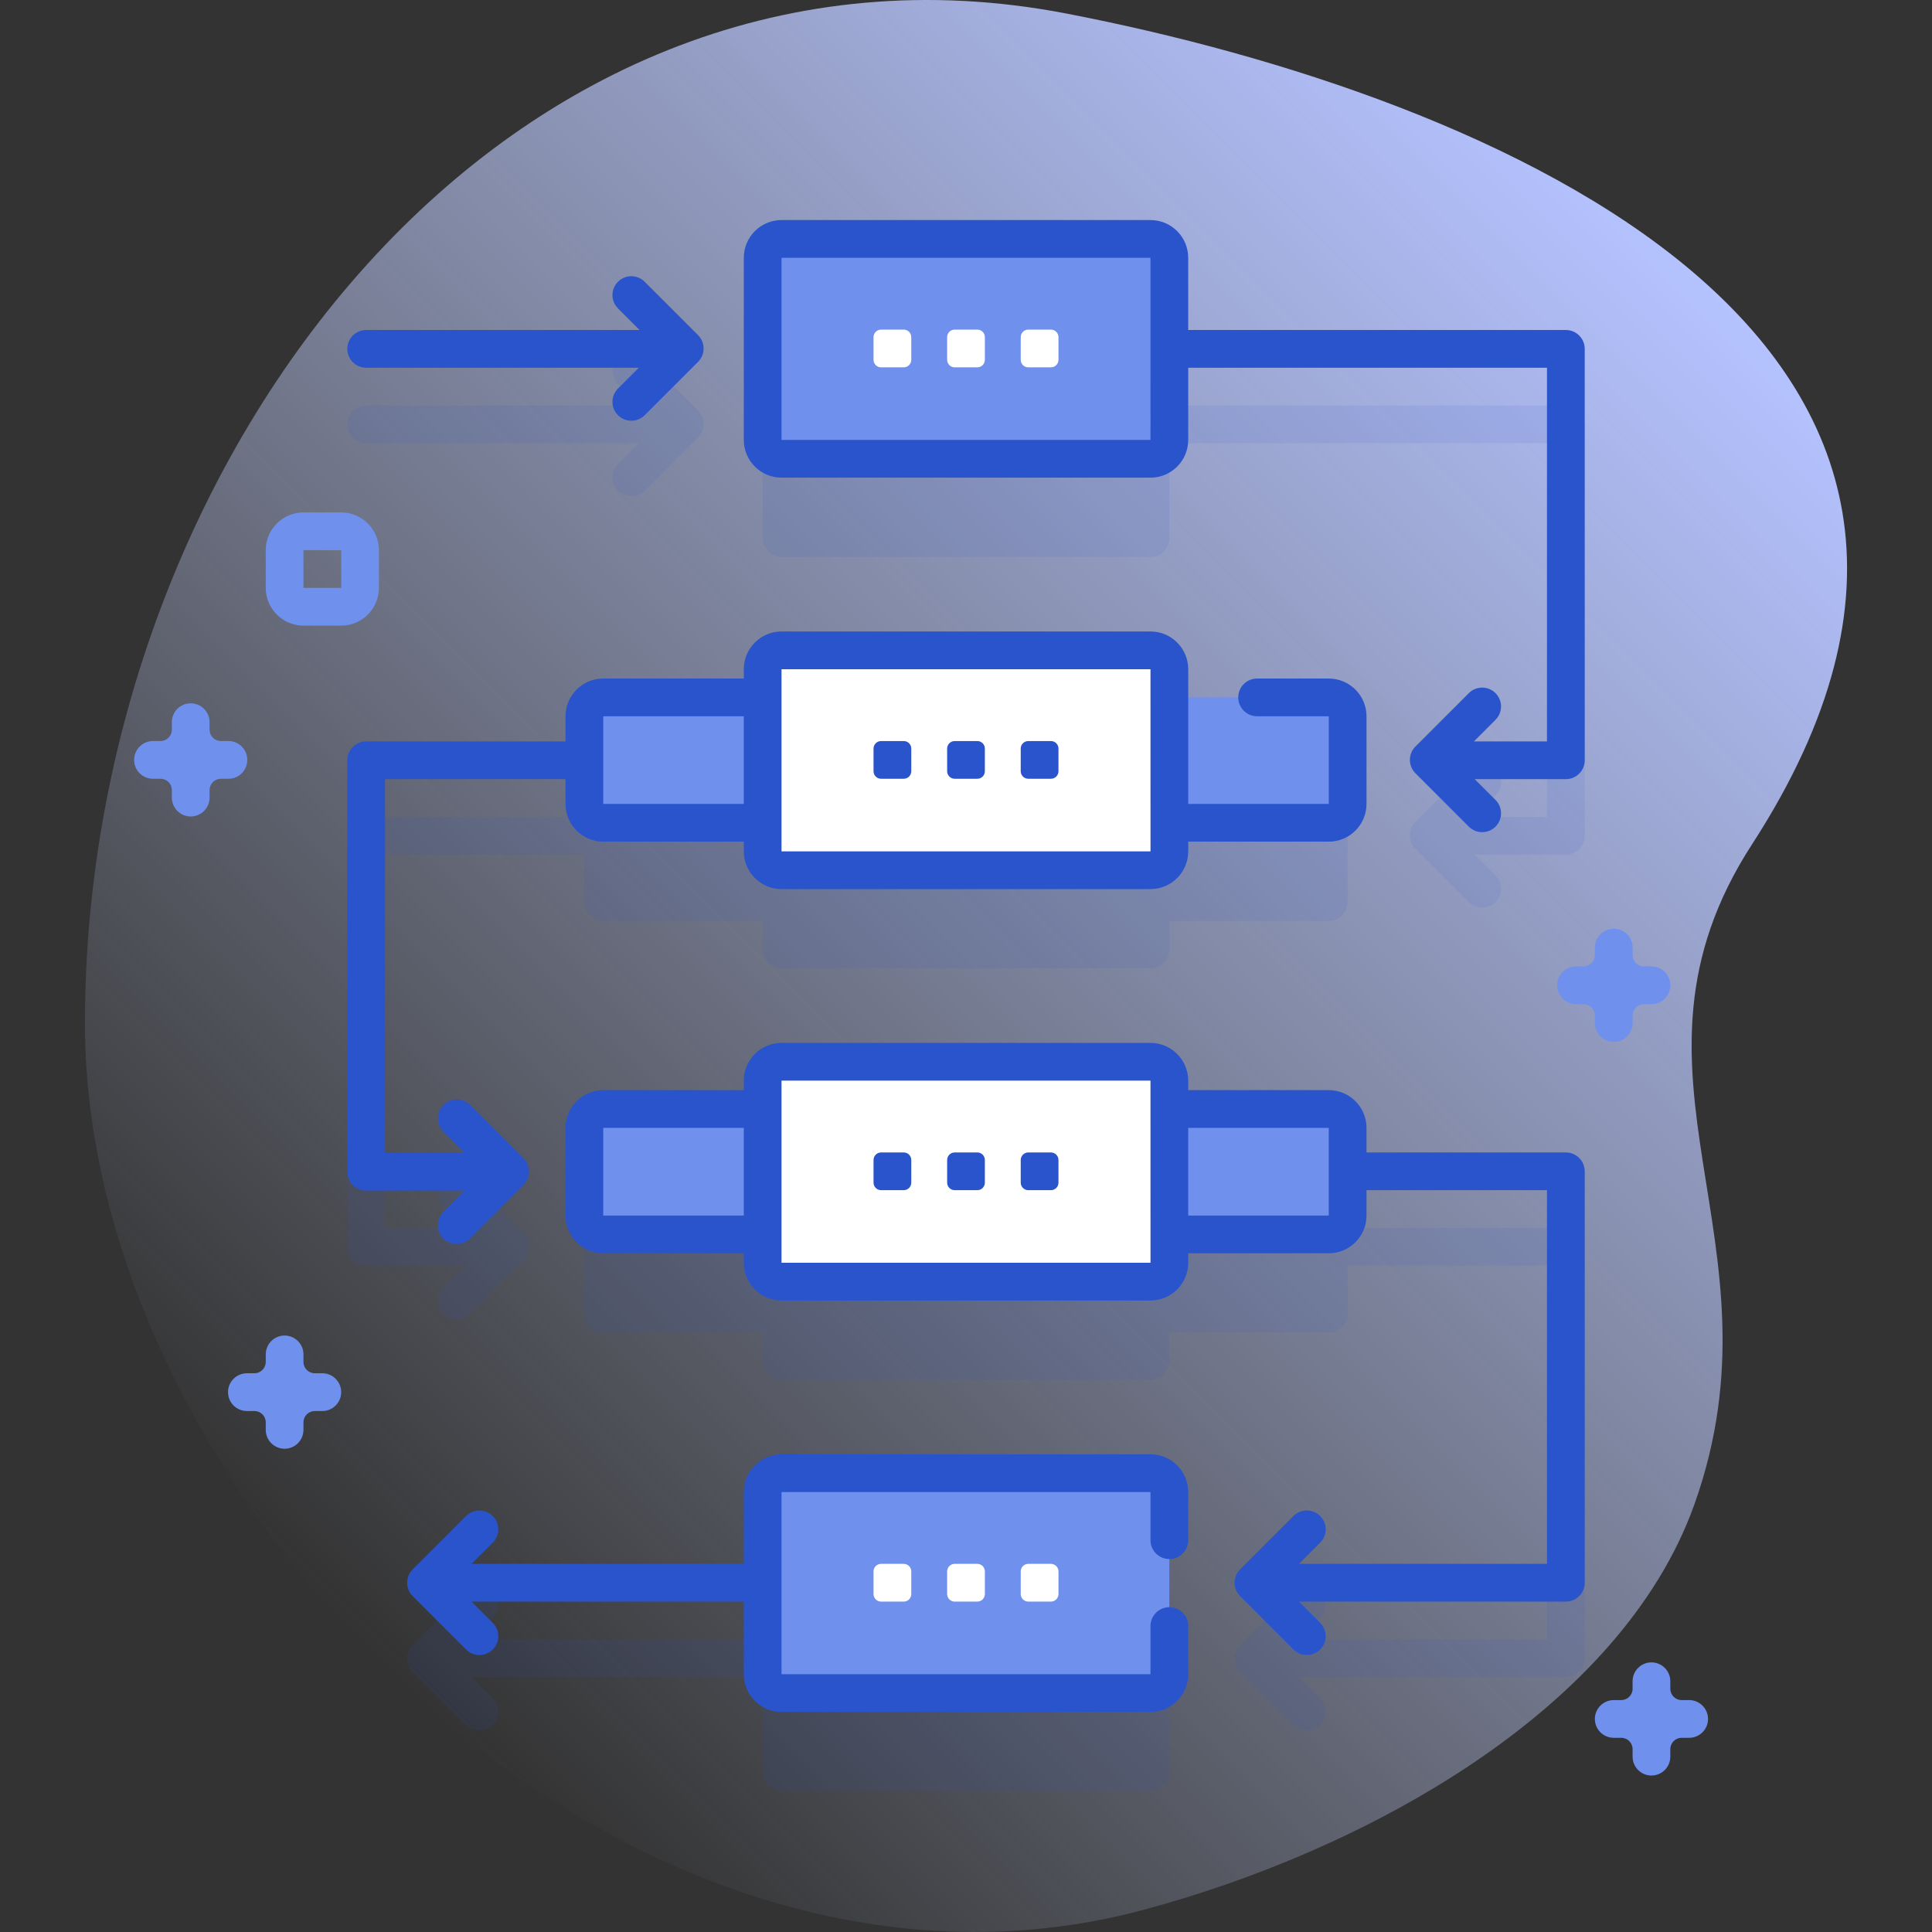 <?xml version="1.0" encoding="UTF-8"?>
<svg xmlns="http://www.w3.org/2000/svg" width="80" height="80" viewBox="0 0 80 80" fill="none">
  <rect x="0" y="0" width="80" height="80" fill="#333333" stroke="none"/>
  <g clip-path="url(#clip0_2152_62820)">
    <path d="M72.549 34.959C86.085 14.076 61.744 3.959 44.171 0.563C21.19 -3.878 3.517 18.682 3.517 42.394C3.517 62.261 25.799 84.85 47.34 79.085C56.51 76.631 67.124 70.834 70.168 62.274C74.062 51.322 66.379 44.477 72.549 34.959Z" fill="url(#paint0_linear_2152_62820)"></path>
    <g opacity="0.1">
      <path d="M47.639 65.064H32.361C31.93 65.064 31.58 65.414 31.58 65.845V67.881H19.526L20.404 67.004C20.709 66.698 20.709 66.204 20.404 65.899C20.099 65.594 19.604 65.594 19.299 65.899L17.087 68.11C16.941 68.257 16.859 68.455 16.859 68.663C16.859 68.87 16.941 69.069 17.087 69.215L19.299 71.427C19.452 71.579 19.651 71.656 19.851 71.656C20.051 71.656 20.251 71.579 20.404 71.427C20.709 71.122 20.709 70.627 20.404 70.322L19.526 69.444H31.58V73.388C31.58 73.819 31.93 74.169 32.361 74.169H47.639C48.071 74.169 48.42 73.819 48.42 73.388V65.845C48.42 65.414 48.07 65.064 47.639 65.064Z" fill="#2954CC"></path>
      <path d="M64.838 50.845H55.803V50.765C55.803 50.334 55.453 49.984 55.021 49.984H48.42V48.809C48.42 48.378 48.07 48.028 47.639 48.028H32.361C31.93 48.028 31.58 48.378 31.58 48.809V49.984H24.979C24.547 49.984 24.197 50.334 24.197 50.765V54.395C24.197 54.827 24.547 55.176 24.979 55.176H31.58V56.351C31.58 56.783 31.93 57.133 32.361 57.133H47.639C48.07 57.133 48.42 56.783 48.42 56.351V55.176H55.021C55.453 55.176 55.803 54.827 55.803 54.395V52.408H64.057V67.881H53.788L54.665 67.003C54.971 66.698 54.971 66.204 54.665 65.898C54.36 65.594 53.866 65.594 53.56 65.898L51.349 68.11C51.202 68.257 51.12 68.455 51.12 68.662C51.12 68.87 51.203 69.069 51.349 69.215L53.56 71.427C53.713 71.579 53.913 71.655 54.113 71.655C54.313 71.655 54.513 71.579 54.666 71.427C54.971 71.121 54.971 70.627 54.666 70.322L53.788 69.444H64.838C65.27 69.444 65.62 69.094 65.62 68.662V51.627C65.62 51.195 65.27 50.845 64.838 50.845Z" fill="#2954CC"></path>
      <path d="M15.162 18.352H26.451L25.589 19.214C25.284 19.519 25.284 20.014 25.589 20.319C25.742 20.471 25.942 20.548 26.142 20.548C26.342 20.548 26.542 20.471 26.694 20.319L28.813 18.2C29.007 18.058 29.135 17.83 29.135 17.571C29.135 17.568 29.134 17.566 29.134 17.563C29.136 17.36 29.061 17.157 28.906 17.002L26.694 14.791C26.389 14.486 25.895 14.486 25.59 14.791C25.284 15.096 25.284 15.591 25.59 15.896L26.484 16.79H15.162C14.73 16.79 14.381 17.14 14.381 17.571C14.381 18.003 14.73 18.352 15.162 18.352Z" fill="#2954CC"></path>
      <path d="M18.361 53.302C18.056 53.607 18.056 54.102 18.361 54.407C18.514 54.559 18.714 54.636 18.914 54.636C19.114 54.636 19.314 54.559 19.466 54.407L21.678 52.195C21.983 51.89 21.983 51.395 21.678 51.09L19.466 48.879C19.161 48.574 18.667 48.574 18.362 48.879C18.056 49.184 18.056 49.679 18.362 49.984L19.239 50.862H15.943V35.388H24.198V37.351C24.198 37.783 24.547 38.133 24.979 38.133H31.58V39.307C31.58 39.739 31.93 40.089 32.361 40.089H47.639C48.071 40.089 48.42 39.739 48.42 39.307V38.133H55.022C55.453 38.133 55.803 37.783 55.803 37.351V33.721C55.803 33.29 55.453 32.94 55.022 32.94H48.42V31.765C48.42 31.334 48.071 30.984 47.639 30.984H32.361C31.93 30.984 31.58 31.334 31.58 31.765V32.94H24.979C24.547 32.94 24.198 33.29 24.198 33.721V33.826H15.162C14.73 33.826 14.38 34.175 14.38 34.607V51.643C14.38 52.074 14.73 52.424 15.162 52.424H19.239L18.361 53.302Z" fill="#2954CC"></path>
      <path d="M64.838 16.79H48.42V14.737C48.42 14.306 48.07 13.956 47.639 13.956H32.361C31.93 13.956 31.58 14.306 31.58 14.737V22.279C31.58 22.711 31.93 23.061 32.361 23.061H47.639C48.07 23.061 48.42 22.711 48.42 22.279V18.352H64.057V33.826H61.031L61.926 32.931C62.231 32.626 62.231 32.132 61.926 31.826C61.62 31.521 61.126 31.521 60.821 31.826L58.609 34.038C58.304 34.343 58.304 34.838 58.609 35.143L60.821 37.355C60.973 37.507 61.173 37.583 61.373 37.583C61.573 37.583 61.773 37.507 61.926 37.355C62.231 37.049 62.231 36.555 61.926 36.25L61.064 35.388H64.838C65.27 35.388 65.62 35.038 65.62 34.607V17.571C65.62 17.14 65.27 16.79 64.838 16.79Z" fill="#2954CC"></path>
    </g>
    <path d="M55.021 34.07H24.979C24.547 34.07 24.197 33.72 24.197 33.288V29.659C24.197 29.227 24.547 28.877 24.979 28.877H55.021C55.453 28.877 55.803 29.227 55.803 29.659V33.288C55.803 33.72 55.453 34.07 55.021 34.07Z" fill="#6F90ED"></path>
    <path d="M55.021 51.114H24.979C24.547 51.114 24.197 50.764 24.197 50.333V46.703C24.197 46.272 24.547 45.922 24.979 45.922H55.021C55.453 45.922 55.803 46.272 55.803 46.703V50.333C55.803 50.764 55.453 51.114 55.021 51.114Z" fill="#6F90ED"></path>
    <path d="M47.639 18.998H32.361C31.93 18.998 31.58 18.648 31.58 18.217V10.675C31.58 10.243 31.93 9.894 32.361 9.894H47.639C48.07 9.894 48.42 10.243 48.42 10.675V18.217C48.42 18.649 48.07 18.998 47.639 18.998Z" fill="#6F90ED"></path>
    <path d="M37.421 15.211H36.484C36.311 15.211 36.171 15.071 36.171 14.898V13.961C36.171 13.788 36.311 13.648 36.484 13.648H37.421C37.594 13.648 37.734 13.788 37.734 13.961V14.898C37.734 15.071 37.594 15.211 37.421 15.211Z" fill="white"></path>
    <path d="M40.469 15.211H39.531C39.359 15.211 39.219 15.071 39.219 14.898V13.961C39.219 13.788 39.359 13.648 39.531 13.648H40.469C40.641 13.648 40.781 13.788 40.781 13.961V14.898C40.781 15.071 40.641 15.211 40.469 15.211Z" fill="white"></path>
    <path d="M43.516 15.211H42.579C42.406 15.211 42.266 15.071 42.266 14.898V13.961C42.266 13.788 42.406 13.648 42.579 13.648H43.516C43.689 13.648 43.829 13.788 43.829 13.961V14.898C43.829 15.071 43.689 15.211 43.516 15.211Z" fill="white"></path>
    <path d="M47.639 36.026H32.361C31.93 36.026 31.58 35.676 31.58 35.245V27.703C31.58 27.271 31.93 26.921 32.361 26.921H47.639C48.07 26.921 48.42 27.271 48.42 27.703V35.245C48.42 35.676 48.07 36.026 47.639 36.026Z" fill="white"></path>
    <path d="M37.421 32.247H36.484C36.311 32.247 36.171 32.107 36.171 31.935V30.997C36.171 30.824 36.311 30.685 36.484 30.685H37.421C37.594 30.685 37.734 30.824 37.734 30.997V31.935C37.734 32.107 37.594 32.247 37.421 32.247Z" fill="#2954CC"></path>
    <path d="M40.469 32.247H39.531C39.359 32.247 39.219 32.107 39.219 31.935V30.997C39.219 30.824 39.359 30.685 39.531 30.685H40.469C40.641 30.685 40.781 30.824 40.781 30.997V31.935C40.781 32.107 40.641 32.247 40.469 32.247Z" fill="#2954CC"></path>
    <path d="M43.516 32.247H42.579C42.406 32.247 42.266 32.107 42.266 31.935V30.997C42.266 30.824 42.406 30.685 42.579 30.685H43.516C43.689 30.685 43.829 30.824 43.829 30.997V31.935C43.829 32.107 43.689 32.247 43.516 32.247Z" fill="#2954CC"></path>
    <path d="M47.639 53.07H32.361C31.93 53.07 31.58 52.72 31.58 52.289V44.747C31.58 44.315 31.93 43.965 32.361 43.965H47.639C48.07 43.965 48.42 44.315 48.42 44.747V52.289C48.42 52.72 48.07 53.07 47.639 53.07Z" fill="white"></path>
    <path d="M37.421 49.283H36.484C36.311 49.283 36.171 49.143 36.171 48.97V48.033C36.171 47.86 36.311 47.72 36.484 47.72H37.421C37.594 47.72 37.734 47.86 37.734 48.033V48.97C37.734 49.143 37.594 49.283 37.421 49.283Z" fill="#2954CC"></path>
    <path d="M40.469 49.283H39.531C39.359 49.283 39.219 49.143 39.219 48.97V48.033C39.219 47.86 39.359 47.72 39.531 47.72H40.469C40.641 47.72 40.781 47.86 40.781 48.033V48.97C40.781 49.143 40.641 49.283 40.469 49.283Z" fill="#2954CC"></path>
    <path d="M43.516 49.283H42.579C42.406 49.283 42.266 49.143 42.266 48.97V48.033C42.266 47.86 42.406 47.72 42.579 47.72H43.516C43.689 47.72 43.829 47.86 43.829 48.033V48.97C43.829 49.143 43.689 49.283 43.516 49.283Z" fill="#2954CC"></path>
    <path d="M47.639 70.106H32.361C31.93 70.106 31.58 69.756 31.58 69.325V61.783C31.58 61.351 31.93 61.002 32.361 61.002H47.639C48.07 61.002 48.42 61.351 48.42 61.783V69.325C48.42 69.756 48.07 70.106 47.639 70.106Z" fill="#6F90ED"></path>
    <path d="M37.421 66.319H36.484C36.311 66.319 36.171 66.179 36.171 66.006V65.069C36.171 64.896 36.311 64.756 36.484 64.756H37.421C37.594 64.756 37.734 64.896 37.734 65.069V66.006C37.734 66.179 37.594 66.319 37.421 66.319Z" fill="white"></path>
    <path d="M40.469 66.319H39.531C39.359 66.319 39.219 66.179 39.219 66.006V65.069C39.219 64.896 39.359 64.756 39.531 64.756H40.469C40.641 64.756 40.781 64.896 40.781 65.069V66.006C40.781 66.179 40.641 66.319 40.469 66.319Z" fill="white"></path>
    <path d="M43.516 66.319H42.579C42.406 66.319 42.266 66.179 42.266 66.006V65.069C42.266 64.896 42.406 64.756 42.579 64.756H43.516C43.689 64.756 43.829 64.896 43.829 65.069V66.006C43.829 66.179 43.689 66.319 43.516 66.319Z" fill="white"></path>
    <path d="M14.129 25.906H12.566C11.705 25.906 11.004 25.205 11.004 24.343V22.781C11.004 21.919 11.705 21.218 12.566 21.218H14.129C14.99 21.218 15.691 21.919 15.691 22.781V24.343C15.691 25.205 14.99 25.906 14.129 25.906ZM12.566 22.781V24.343H14.13L14.129 22.781H12.566Z" fill="#6F90ED"></path>
    <path d="M68.383 73.521C67.952 73.521 67.602 73.171 67.602 72.74V72.428C67.602 72.17 67.392 71.959 67.133 71.959H66.821C66.39 71.959 66.04 71.609 66.04 71.178C66.04 70.747 66.39 70.397 66.821 70.397H67.133C67.392 70.397 67.602 70.186 67.602 69.928V69.616C67.602 69.185 67.952 68.835 68.383 68.835C68.814 68.835 69.164 69.185 69.164 69.616V69.928C69.164 70.186 69.375 70.397 69.633 70.397H69.945C70.376 70.397 70.726 70.747 70.726 71.178C70.726 71.609 70.376 71.959 69.945 71.959H69.633C69.375 71.959 69.164 72.17 69.164 72.428V72.74C69.164 73.171 68.815 73.521 68.383 73.521Z" fill="#6F90ED"></path>
    <path d="M11.785 59.989C11.354 59.989 11.004 59.639 11.004 59.207V58.895C11.004 58.637 10.793 58.427 10.535 58.427H10.223C9.792 58.427 9.442 58.077 9.442 57.645C9.442 57.214 9.792 56.864 10.223 56.864H10.535C10.793 56.864 11.004 56.654 11.004 56.395V56.084C11.004 55.652 11.354 55.302 11.785 55.302C12.216 55.302 12.566 55.652 12.566 56.084V56.395C12.566 56.654 12.777 56.864 13.035 56.864H13.347C13.778 56.864 14.128 57.214 14.128 57.645C14.128 58.077 13.778 58.427 13.347 58.427H13.035C12.777 58.427 12.566 58.637 12.566 58.895V59.207C12.566 59.639 12.216 59.989 11.785 59.989Z" fill="#6F90ED"></path>
    <path d="M66.821 43.142C66.39 43.142 66.04 42.792 66.04 42.361V42.049C66.04 41.791 65.83 41.58 65.571 41.58H65.259C64.828 41.58 64.478 41.231 64.478 40.799C64.478 40.368 64.828 40.018 65.259 40.018H65.571C65.83 40.018 66.04 39.808 66.04 39.549V39.237C66.04 38.806 66.39 38.456 66.821 38.456C67.253 38.456 67.603 38.806 67.603 39.237V39.549C67.603 39.808 67.813 40.018 68.071 40.018H68.383C68.814 40.018 69.164 40.368 69.164 40.799C69.164 41.231 68.814 41.58 68.383 41.58H68.071C67.813 41.58 67.603 41.791 67.603 42.049V42.361C67.603 42.793 67.253 43.142 66.821 43.142Z" fill="#6F90ED"></path>
    <path d="M7.897 33.809C7.465 33.809 7.116 33.459 7.116 33.028V32.716C7.116 32.457 6.905 32.247 6.647 32.247H6.335C5.904 32.247 5.554 31.897 5.554 31.466C5.554 31.034 5.904 30.684 6.335 30.684H6.647C6.905 30.684 7.116 30.474 7.116 30.216V29.904C7.116 29.472 7.465 29.123 7.897 29.123C8.328 29.123 8.678 29.472 8.678 29.904V30.216C8.678 30.474 8.888 30.684 9.147 30.684H9.459C9.89 30.684 10.24 31.034 10.24 31.466C10.24 31.897 9.89 32.247 9.459 32.247H9.147C8.888 32.247 8.678 32.457 8.678 32.716V33.028C8.678 33.459 8.328 33.809 7.897 33.809Z" fill="#6F90ED"></path>
    <path d="M47.639 60.22H32.361C31.5 60.22 30.799 60.921 30.799 61.783V64.756H19.526L20.404 63.879C20.709 63.573 20.709 63.079 20.404 62.774C20.099 62.469 19.604 62.469 19.299 62.774L17.087 64.985C16.941 65.132 16.859 65.33 16.859 65.538C16.859 65.745 16.941 65.944 17.087 66.09L19.299 68.302C19.452 68.454 19.651 68.531 19.851 68.531C20.051 68.531 20.251 68.454 20.404 68.302C20.709 67.997 20.709 67.502 20.404 67.197L19.526 66.319H30.799V69.325C30.799 70.187 31.5 70.888 32.361 70.888H47.639C48.501 70.888 49.202 70.187 49.202 69.325V67.332C49.202 66.901 48.852 66.551 48.42 66.551C47.989 66.551 47.639 66.901 47.639 67.332V69.325H32.361V61.783H47.639V63.776C47.639 64.207 47.989 64.557 48.42 64.557C48.852 64.557 49.202 64.207 49.202 63.776V61.783C49.201 60.921 48.501 60.22 47.639 60.22Z" fill="#2954CC"></path>
    <path d="M64.838 47.72H56.584V46.703C56.584 45.841 55.883 45.14 55.021 45.14H49.201V44.747C49.201 43.885 48.5 43.184 47.639 43.184H32.361C31.499 43.184 30.798 43.885 30.798 44.747V45.14H24.978C24.117 45.14 23.416 45.841 23.416 46.703V50.333C23.416 51.194 24.117 51.895 24.978 51.895H30.798V52.289C30.798 53.151 31.499 53.851 32.361 53.851H47.639C48.5 53.851 49.201 53.151 49.201 52.289V51.895H55.021C55.883 51.895 56.584 51.194 56.584 50.333V49.283H64.057V64.756H53.788L54.665 63.878C54.971 63.573 54.971 63.078 54.665 62.773C54.36 62.469 53.866 62.468 53.56 62.773L51.349 64.985C51.202 65.132 51.12 65.33 51.12 65.537C51.12 65.745 51.203 65.944 51.349 66.09L53.56 68.302C53.713 68.454 53.913 68.53 54.113 68.53C54.313 68.53 54.513 68.454 54.666 68.302C54.971 67.996 54.971 67.502 54.666 67.197L53.788 66.319H64.838C65.27 66.319 65.62 65.969 65.62 65.537V48.502C65.62 48.07 65.27 47.72 64.838 47.72ZM24.979 50.333V46.703H30.799V50.333H24.979ZM32.361 52.289V44.747H47.639L47.64 52.289H32.361ZM55.021 50.333H49.201V46.703H55.021V50.333Z" fill="#2954CC"></path>
    <path d="M15.162 15.227H26.451L25.589 16.089C25.284 16.394 25.284 16.889 25.589 17.194C25.742 17.346 25.942 17.422 26.142 17.422C26.342 17.422 26.542 17.346 26.694 17.194L28.906 14.982C29.211 14.677 29.211 14.182 28.906 13.877L26.694 11.666C26.389 11.361 25.895 11.361 25.59 11.666C25.284 11.971 25.284 12.466 25.59 12.771L26.484 13.665H15.162C14.73 13.665 14.381 14.015 14.381 14.446C14.381 14.877 14.73 15.227 15.162 15.227Z" fill="#2954CC"></path>
    <path d="M18.361 50.177C18.056 50.482 18.056 50.977 18.361 51.282C18.514 51.434 18.714 51.511 18.914 51.511C19.114 51.511 19.314 51.434 19.466 51.282L21.678 49.071C21.983 48.765 21.983 48.271 21.678 47.966L19.466 45.754C19.161 45.449 18.667 45.449 18.362 45.754C18.056 46.059 18.056 46.554 18.362 46.859L19.239 47.737H15.943V32.263H23.416V33.289C23.416 34.151 24.117 34.851 24.979 34.851H30.799V35.253C30.799 36.115 31.5 36.816 32.361 36.816H47.639C48.501 36.816 49.202 36.115 49.202 35.253V34.851H55.022C55.883 34.851 56.584 34.151 56.584 33.289V29.659C56.584 28.797 55.883 28.097 55.022 28.097H52.054C51.622 28.097 51.273 28.446 51.273 28.878C51.273 29.309 51.622 29.659 52.054 29.659H55.022V33.289H49.202V27.711C49.202 26.849 48.501 26.148 47.639 26.148H32.361C31.5 26.148 30.799 26.849 30.799 27.711V28.096H24.979C24.117 28.096 23.416 28.797 23.416 29.659V30.701H15.162C14.73 30.701 14.38 31.05 14.38 31.482V48.518C14.38 48.949 14.73 49.299 15.162 49.299H19.239L18.361 50.177ZM32.361 27.711H47.639L47.64 35.253H32.361L32.361 27.711ZM24.979 29.659H30.799V33.289H24.979V29.659Z" fill="#2954CC"></path>
    <path d="M64.838 13.665H49.201V10.675C49.201 9.813 48.501 9.112 47.639 9.112H32.361C31.5 9.112 30.799 9.813 30.799 10.675V18.217C30.799 19.079 31.5 19.779 32.361 19.779H47.639C48.501 19.779 49.201 19.079 49.201 18.217V15.227H64.057V30.701H61.031L61.926 29.806C62.231 29.501 62.231 29.006 61.926 28.701C61.62 28.396 61.126 28.396 60.821 28.701L58.609 30.913C58.304 31.218 58.304 31.713 58.609 32.018L60.821 34.23C60.973 34.382 61.173 34.458 61.373 34.458C61.573 34.458 61.773 34.382 61.926 34.23C62.231 33.924 62.231 33.43 61.926 33.125L61.064 32.263H64.838C65.27 32.263 65.62 31.913 65.62 31.482V14.446C65.62 14.014 65.27 13.665 64.838 13.665ZM32.361 18.217V10.675H47.639L47.639 14.441C47.639 14.443 47.639 14.444 47.639 14.446C47.639 14.447 47.639 14.449 47.639 14.451L47.64 18.217L32.361 18.217Z" fill="#2954CC"></path>
  </g>
  <defs>
    <linearGradient id="paint0_linear_2152_62820" x1="13.684" y1="66.778" x2="69.706" y2="10.757" gradientUnits="userSpaceOnUse">
      <stop stop-color="#CFDBFF" stop-opacity="0"></stop>
      <stop offset="1" stop-color="#B4C2FF"></stop>
    </linearGradient>
    <clipPath id="clip0_2152_62820">
      <rect width="80" height="80" fill="white"></rect>
    </clipPath>
  </defs>
</svg>
